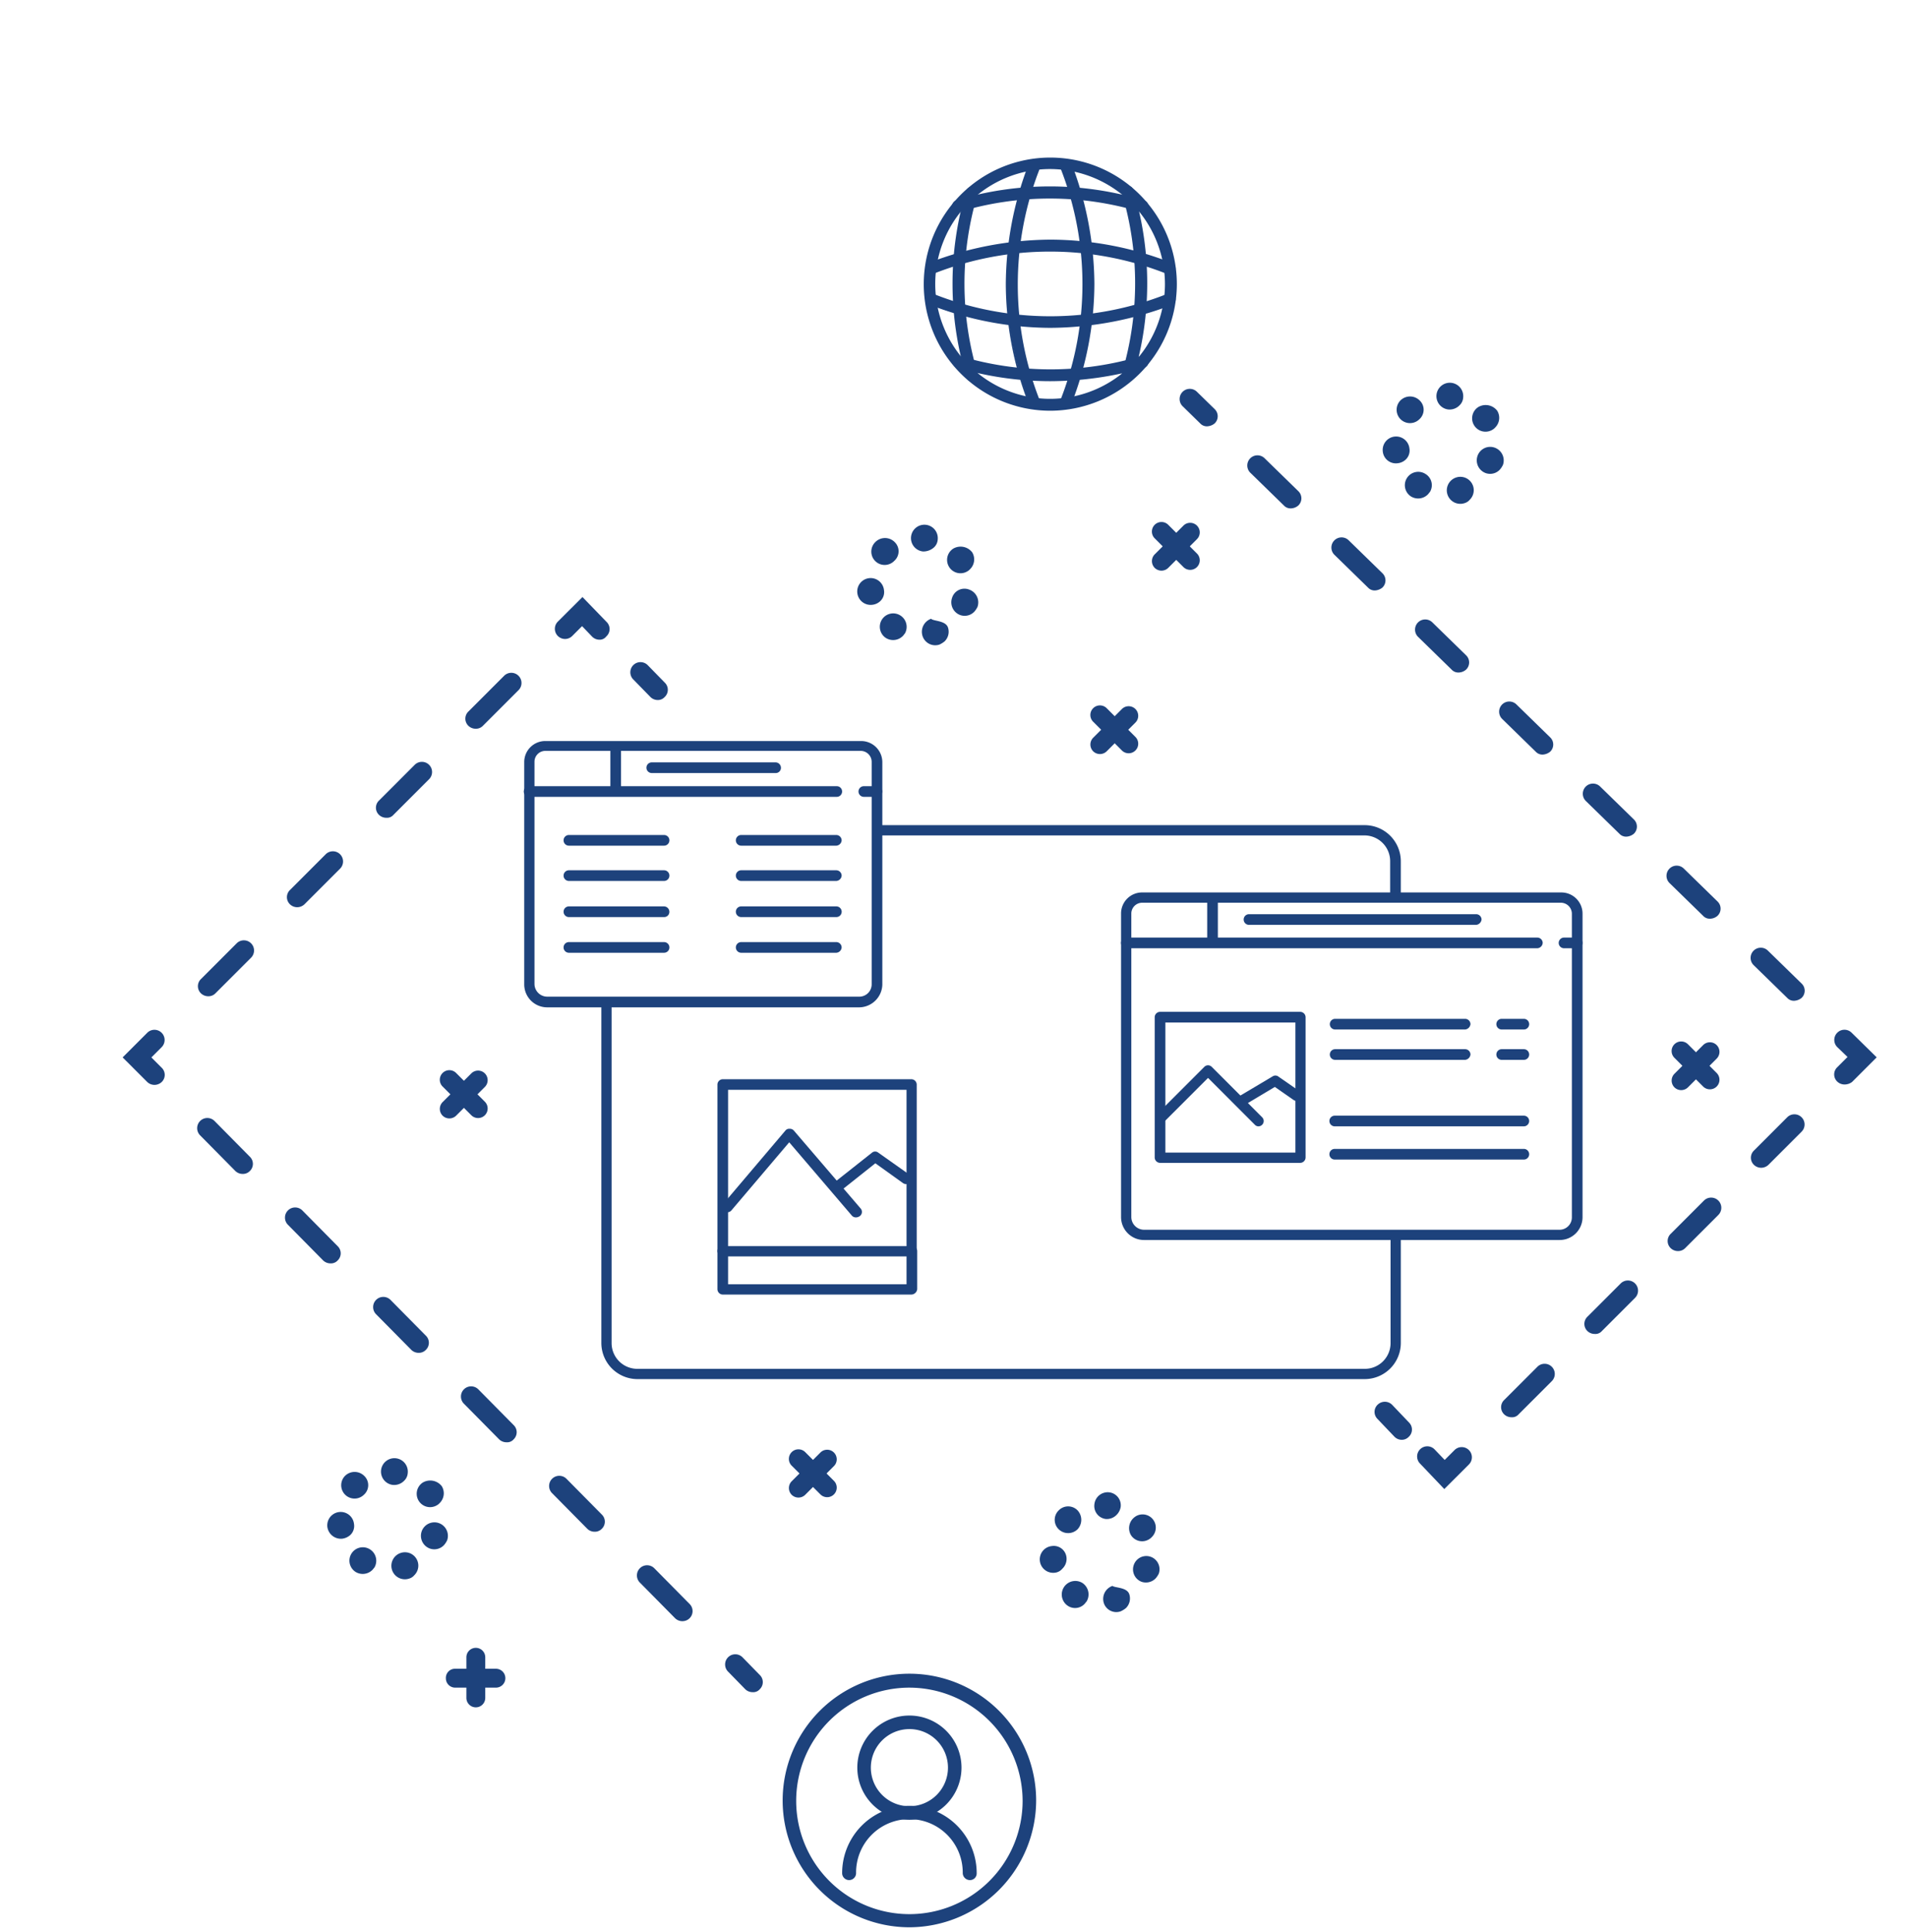 <svg xmlns="http://www.w3.org/2000/svg" id="Solutions_Digital_Sign_Icon" width="251.924" height="255.175" viewBox="0 0 251.924 255.175"><rect id="Rectangle_276" data-name="Rectangle 276" width="251.924" height="22.163" transform="translate(0 0)" fill="none"></rect><g id="Group_774" data-name="Group 774" transform="translate(16.202 78.845)"><path id="Path_3046" data-name="Path 3046" d="M180.408,409.662a1.391,1.391,0,0,1-.975-.379l-2.276-2.33a1.341,1.341,0,0,1,1.9-1.9l2.276,2.33a1.309,1.309,0,0,1,0,1.9A1.116,1.116,0,0,1,180.408,409.662Z" transform="translate(-97.174 -265.032)" fill="#1d427c"></path><path id="Path_3047" data-name="Path 3047" d="M112.182,340.413a1.391,1.391,0,0,1-.975-.379l-4.66-4.714a1.341,1.341,0,0,1,1.9-1.9l4.66,4.714a1.328,1.328,0,0,1-.921,2.276Zm-11.6-11.813a1.391,1.391,0,0,1-.975-.379l-4.66-4.714a1.341,1.341,0,0,1,1.9-1.9l4.66,4.714a1.309,1.309,0,0,1,0,1.9A1.269,1.269,0,0,1,100.586,328.6ZM88.935,316.786a1.391,1.391,0,0,1-.975-.379l-4.66-4.714a1.341,1.341,0,0,1,1.9-1.9l4.66,4.714a1.309,1.309,0,0,1,0,1.9A1.116,1.116,0,0,1,88.935,316.786Zm-11.6-11.813a1.391,1.391,0,0,1-.975-.379l-4.66-4.714a1.341,1.341,0,0,1,1.9-1.9l4.66,4.714a1.309,1.309,0,0,1,0,1.9A1.269,1.269,0,0,1,77.339,304.973ZM65.688,293.16a1.391,1.391,0,0,1-.975-.379l-4.66-4.714a1.341,1.341,0,0,1,1.9-1.9l4.66,4.714a1.309,1.309,0,0,1,0,1.9A1.188,1.188,0,0,1,65.688,293.16Zm-11.6-11.813a1.391,1.391,0,0,1-.975-.379l-4.66-4.714a1.341,1.341,0,0,1,1.9-1.9l4.66,4.714a1.309,1.309,0,0,1,0,1.9A1.269,1.269,0,0,1,54.092,281.347Z" transform="translate(-38.215 -205.157)" fill="#1d427c"></path><path id="Path_3048" data-name="Path 3048" d="M34.127,259.738a1.391,1.391,0,0,1-.975-.379L29.9,256.108l3.251-3.251a1.341,1.341,0,0,1,1.9,1.9l-1.355,1.355,1.355,1.355a1.309,1.309,0,0,1,0,1.9A1.414,1.414,0,0,1,34.127,259.738Z" transform="translate(-29.9 -195.308)" fill="#1d427c"></path><path id="Path_3049" data-name="Path 3049" d="M49.632,208.178a1.391,1.391,0,0,1-.975-.379,1.309,1.309,0,0,1,0-1.9l4.714-4.714a1.341,1.341,0,0,1,1.9,1.9L50.553,207.8A1.269,1.269,0,0,1,49.632,208.178Zm11.759-11.759a1.391,1.391,0,0,1-.975-.379,1.309,1.309,0,0,1,0-1.9l4.714-4.714a1.341,1.341,0,0,1,1.9,1.9l-4.714,4.714A1.414,1.414,0,0,1,61.391,196.419ZM73.15,184.606a1.391,1.391,0,0,1-.975-.379,1.309,1.309,0,0,1,0-1.9l4.714-4.714a1.341,1.341,0,0,1,1.9,1.9l-4.714,4.714A1.116,1.116,0,0,1,73.15,184.606Zm11.813-11.759a1.391,1.391,0,0,1-.975-.379,1.309,1.309,0,0,1,0-1.9l4.714-4.714a1.341,1.341,0,0,1,1.9,1.9l-4.714,4.714A1.269,1.269,0,0,1,84.963,172.847Z" transform="translate(-38.306 -155.452)" fill="#1d427c"></path><path id="Path_3050" data-name="Path 3050" d="M141.129,152.636a1.357,1.357,0,0,1-.975-.434l-1.3-1.355-1.3,1.3a1.341,1.341,0,0,1-1.9-1.9L138.908,147l3.2,3.306a1.309,1.309,0,0,1-.054,1.9A1.078,1.078,0,0,1,141.129,152.636Z" transform="translate(-78.162 -147)" fill="#1d427c"></path><path id="Path_3051" data-name="Path 3051" d="M157.23,167.839a1.357,1.357,0,0,1-.975-.434l-2.276-2.33a1.342,1.342,0,0,1,1.951-1.842l2.276,2.33a1.309,1.309,0,0,1-.054,1.9A1.189,1.189,0,0,1,157.23,167.839Z" transform="translate(-86.568 -154.237)" fill="#1d427c"></path></g><g id="Group_775" data-name="Group 775" transform="translate(133.25 255.175)"><path id="Path_3052" data-name="Path 3052" d="M245.9,472.4" transform="translate(-245.9 -472.4)" fill="none"></path></g><g id="Group_776" data-name="Group 776" transform="translate(155.82 51.344)"><path id="Path_3053" data-name="Path 3053" d="M291.208,101.208a1.189,1.189,0,0,1-.921-.379l-2.33-2.276a1.341,1.341,0,0,1,1.9-1.9l2.33,2.276a1.31,1.31,0,0,1,0,1.9A1.688,1.688,0,0,1,291.208,101.208Z" transform="translate(-287.55 -96.25)" fill="#1d427c"></path><path id="Path_3054" data-name="Path 3054" d="M376.311,184.494a1.188,1.188,0,0,1-.921-.379l-4.444-4.335a1.341,1.341,0,0,1,1.9-1.9l4.443,4.335a1.31,1.31,0,0,1,0,1.9A1.688,1.688,0,0,1,376.311,184.494ZM365.2,173.656a1.189,1.189,0,0,1-.921-.379l-4.443-4.335a1.341,1.341,0,0,1,1.9-1.9l4.443,4.335a1.31,1.31,0,0,1,0,1.9A1.558,1.558,0,0,1,365.2,173.656Zm-11.055-10.838a1.189,1.189,0,0,1-.921-.379l-4.444-4.335a1.341,1.341,0,0,1,1.9-1.9l4.444,4.335a1.31,1.31,0,0,1,0,1.9A1.688,1.688,0,0,1,354.148,162.819Zm-11.055-10.838a1.189,1.189,0,0,1-.921-.379l-4.443-4.335a1.341,1.341,0,0,1,1.9-1.9l4.443,4.335a1.31,1.31,0,0,1,0,1.9A1.688,1.688,0,0,1,343.093,151.981Zm-11.109-10.838a1.188,1.188,0,0,1-.921-.379l-4.443-4.335a1.341,1.341,0,0,1,1.9-1.9l4.444,4.335a1.31,1.31,0,0,1,0,1.9A1.558,1.558,0,0,1,331.984,141.143ZM320.93,130.305a1.189,1.189,0,0,1-.921-.379l-4.443-4.335a1.341,1.341,0,0,1,1.9-1.9l4.443,4.335a1.31,1.31,0,0,1,0,1.9A1.688,1.688,0,0,1,320.93,130.305Zm-11.109-10.838a1.189,1.189,0,0,1-.921-.379l-4.444-4.335a1.341,1.341,0,0,1,1.9-1.9l4.444,4.335a1.31,1.31,0,0,1,0,1.9A1.558,1.558,0,0,1,309.821,119.467Z" transform="translate(-295.109 -103.671)" fill="#1d427c"></path><path id="Path_3055" data-name="Path 3055" d="M448.532,259.684a1.391,1.391,0,0,1-.975-.379,1.309,1.309,0,0,1,0-1.9l1.355-1.355-1.355-1.3a1.341,1.341,0,0,1,1.9-1.9l3.306,3.251-3.251,3.251A1.623,1.623,0,0,1,448.532,259.684Z" transform="translate(-360.665 -167.807)" fill="#1d427c"></path><path id="Path_3056" data-name="Path 3056" d="M367.332,313.068a1.391,1.391,0,0,1-.975-.379,1.309,1.309,0,0,1,0-1.9l4.389-4.389a1.341,1.341,0,0,1,1.9,1.9l-4.389,4.389A1.116,1.116,0,0,1,367.332,313.068Zm11-11a1.391,1.391,0,0,1-.975-.379,1.309,1.309,0,0,1,0-1.9l4.389-4.389a1.341,1.341,0,0,1,1.9,1.9l-4.389,4.389A1.116,1.116,0,0,1,378.332,302.068Zm11-10.946a1.391,1.391,0,0,1-.975-.379,1.309,1.309,0,0,1,0-1.9l4.389-4.389a1.341,1.341,0,1,1,1.9,1.9l-4.389,4.389A1.307,1.307,0,0,1,389.332,291.122Zm11-11a1.391,1.391,0,0,1-.975-.379,1.309,1.309,0,0,1,0-1.9l4.389-4.389a1.341,1.341,0,0,1,1.9,1.9l-4.389,4.389A1.414,1.414,0,0,1,400.333,280.122Z" transform="translate(-323.466 -177.244)" fill="#1d427c"></path><path id="Path_3057" data-name="Path 3057" d="M349.076,359.635l-3.2-3.36a1.342,1.342,0,1,1,1.951-1.842l1.3,1.355,1.3-1.3a1.341,1.341,0,0,1,1.9,1.9Z" transform="translate(-314.097 -214.327)" fill="#1d427c"></path><path id="Path_3058" data-name="Path 3058" d="M338.676,348.156a1.357,1.357,0,0,1-.975-.434l-2.222-2.33a1.309,1.309,0,0,1,.054-1.9,1.357,1.357,0,0,1,1.9.054l2.222,2.33a1.309,1.309,0,0,1-.054,1.9A1.269,1.269,0,0,1,338.676,348.156Z" transform="translate(-309.332 -209.352)" fill="#1d427c"></path></g><g id="Group_777" data-name="Group 777" transform="translate(113.244 69.297)"><path id="Path_3059" data-name="Path 3059" d="M210.941,145.913a1.828,1.828,0,0,0,1.084-.488,1.639,1.639,0,0,0,.488-1.463,1.771,1.771,0,1,0-1.571,1.951Z" transform="translate(-208.98 -135.335)" fill="#1d427c"></path><path id="Path_3060" data-name="Path 3060" d="M217.2,151.262a1.766,1.766,0,1,0-1.9,2.98,1.807,1.807,0,0,0,2.222-.271c.108-.108.163-.217.271-.325A1.777,1.777,0,0,0,217.2,151.262Z" transform="translate(-211.499 -139.275)" fill="#1d427c"></path><path id="Path_3061" data-name="Path 3061" d="M225.125,132.371a1.54,1.54,0,0,0,.488-1.03,1.771,1.771,0,1,0-1.951,1.571A2.1,2.1,0,0,0,225.125,132.371Z" transform="translate(-214.981 -129.38)" fill="#1d427c"></path><path id="Path_3062" data-name="Path 3062" d="M225.958,152.3a1.821,1.821,0,0,0-1.138,2.276,1.763,1.763,0,0,0,2.222,1.138,3.072,3.072,0,0,0,.7-.434,1.787,1.787,0,0,0,.434-1.842c-.325-.921-1.951-.813-2.222-1.138Z" transform="translate(-216.193 -139.88)" fill="#1d427c"></path><path id="Path_3063" data-name="Path 3063" d="M231.7,134.98a1.766,1.766,0,0,0,1.9,2.98,1.438,1.438,0,0,0,.325-.271,1.8,1.8,0,0,0,.271-2.222A1.937,1.937,0,0,0,231.7,134.98Z" transform="translate(-219.012 -131.826)" fill="#1d427c"></path><path id="Path_3064" data-name="Path 3064" d="M215.5,133.153a1.8,1.8,0,0,0-2.547,0h0a1.763,1.763,0,1,0,2.493,2.493h0A1.69,1.69,0,0,0,215.5,133.153Z" transform="translate(-210.558 -130.866)" fill="#1d427c"></path><path id="Path_3065" data-name="Path 3065" d="M232.015,146.175a1.792,1.792,0,0,0,1.084,2.276,1.761,1.761,0,0,0,1.842-.434,2.723,2.723,0,0,0,.434-.65,1.792,1.792,0,0,0-1.084-2.276A1.709,1.709,0,0,0,232.015,146.175Z" transform="translate(-219.486 -136.518)" fill="#1d427c"></path></g><g id="Group_778" data-name="Group 778" transform="translate(182.659 50.547)"><path id="Path_3066" data-name="Path 3066" d="M345.2,116.762a1.766,1.766,0,1,0-1.9,2.98,1.807,1.807,0,0,0,2.222-.271c.108-.108.163-.217.271-.325A1.728,1.728,0,0,0,345.2,116.762Z" transform="translate(-339.554 -104.721)" fill="#1d427c"></path><path id="Path_3067" data-name="Path 3067" d="M339.042,111.413a1.828,1.828,0,0,0,1.084-.488,1.639,1.639,0,0,0,.488-1.463,1.771,1.771,0,1,0-3.522.379A1.738,1.738,0,0,0,339.042,111.413Z" transform="translate(-337.08 -100.781)" fill="#1d427c"></path><path id="Path_3068" data-name="Path 3068" d="M353.225,97.771a1.54,1.54,0,0,0,.488-1.03,1.771,1.771,0,1,0-1.951,1.571A1.84,1.84,0,0,0,353.225,97.771Z" transform="translate(-343.081 -94.78)" fill="#1d427c"></path><path id="Path_3069" data-name="Path 3069" d="M353.9,117.815a1.782,1.782,0,0,0,1.192,3.36,1.382,1.382,0,0,0,.65-.434,1.769,1.769,0,0,0-1.842-2.926Z" transform="translate(-344.242 -105.286)" fill="#1d427c"></path><path id="Path_3070" data-name="Path 3070" d="M359.7,100.48a1.766,1.766,0,0,0,1.9,2.98,1.437,1.437,0,0,0,.325-.271,1.8,1.8,0,0,0,.271-2.222A1.925,1.925,0,0,0,359.7,100.48Z" transform="translate(-347.067 -97.272)" fill="#1d427c"></path><path id="Path_3071" data-name="Path 3071" d="M360.115,111.6a1.792,1.792,0,0,0,1.084,2.276,1.761,1.761,0,0,0,1.842-.434,2.723,2.723,0,0,0,.434-.65,1.792,1.792,0,0,0-1.084-2.276A1.771,1.771,0,0,0,360.115,111.6Z" transform="translate(-347.586 -101.942)" fill="#1d427c"></path><path id="Path_3072" data-name="Path 3072" d="M343.5,98.653a1.8,1.8,0,0,0-2.547,0h0a1.763,1.763,0,0,0,2.493,2.493h0A1.69,1.69,0,0,0,343.5,98.653Z" transform="translate(-338.612 -96.312)" fill="#1d427c"></path></g><g id="Group_779" data-name="Group 779" transform="translate(43.232 192.576)"><path id="Path_3073" data-name="Path 3073" d="M81.741,373.513a1.99,1.99,0,0,0,1.084-.488,1.639,1.639,0,0,0,.488-1.463,1.771,1.771,0,1,0-3.522.379h0A1.807,1.807,0,0,0,81.741,373.513Z" transform="translate(-79.78 -362.881)" fill="#1d427c"></path><path id="Path_3074" data-name="Path 3074" d="M87.9,378.862a1.766,1.766,0,1,0-1.9,2.98,1.807,1.807,0,0,0,2.222-.271c.108-.108.163-.217.271-.325A1.777,1.777,0,0,0,87.9,378.862Z" transform="translate(-82.254 -366.821)" fill="#1d427c"></path><path id="Path_3075" data-name="Path 3075" d="M95.925,359.871a1.54,1.54,0,0,0,.488-1.03,1.771,1.771,0,1,0-1.951,1.571A1.839,1.839,0,0,0,95.925,359.871Z" transform="translate(-85.781 -356.88)" fill="#1d427c"></path><path id="Path_3076" data-name="Path 3076" d="M102.715,373.7a1.792,1.792,0,0,0,1.084,2.276,1.761,1.761,0,0,0,1.842-.434,2.722,2.722,0,0,0,.434-.65,1.782,1.782,0,0,0-3.36-1.192Z" transform="translate(-90.24 -364.042)" fill="#1d427c"></path><path id="Path_3077" data-name="Path 3077" d="M102.4,362.58a1.766,1.766,0,1,0,1.9,2.98,1.436,1.436,0,0,0,.325-.271,1.8,1.8,0,0,0,.271-2.222A1.937,1.937,0,0,0,102.4,362.58Z" transform="translate(-89.767 -359.372)" fill="#1d427c"></path><path id="Path_3078" data-name="Path 3078" d="M86.2,360.753a1.8,1.8,0,0,0-2.547,0h0a1.763,1.763,0,0,0,2.493,2.493h0A1.69,1.69,0,0,0,86.2,360.753Z" transform="translate(-81.312 -358.412)" fill="#1d427c"></path><path id="Path_3079" data-name="Path 3079" d="M96.6,379.915a1.782,1.782,0,0,0,1.192,3.36,1.382,1.382,0,0,0,.65-.434,1.769,1.769,0,0,0-1.842-2.926Z" transform="translate(-86.942 -367.386)" fill="#1d427c"></path></g><g id="Group_782" data-name="Group 782" transform="translate(144.047 93.164)"><g id="Group_780" data-name="Group 780" transform="translate(0 0.108)"><path id="Path_3080" data-name="Path 3080" d="M266.191,179.572a1.276,1.276,0,0,0,1.788,0l3.793-3.793a1.264,1.264,0,0,0-1.788-1.788l-3.793,3.793A1.276,1.276,0,0,0,266.191,179.572Z" transform="translate(-265.825 -173.625)" fill="#1d427c"></path></g><g id="Group_781" data-name="Group 781"><path id="Path_3081" data-name="Path 3081" d="M266.191,175.579l3.793,3.793a1.264,1.264,0,1,0,1.788-1.788l-3.793-3.793a1.264,1.264,0,1,0-1.788,1.788Z" transform="translate(-265.825 -173.425)" fill="#1d427c"></path></g></g><g id="Group_785" data-name="Group 785" transform="translate(58.104 141.338)"><g id="Group_783" data-name="Group 783" transform="translate(0 0.054)"><path id="Path_3082" data-name="Path 3082" d="M107.591,268.372a1.276,1.276,0,0,0,1.788,0l3.793-3.793a1.264,1.264,0,1,0-1.788-1.788l-3.793,3.793A1.275,1.275,0,0,0,107.591,268.372Z" transform="translate(-107.225 -262.425)" fill="#1d427c"></path></g><g id="Group_784" data-name="Group 784"><path id="Path_3083" data-name="Path 3083" d="M107.591,264.479l3.793,3.793a1.264,1.264,0,1,0,1.788-1.788l-3.793-3.793a1.264,1.264,0,1,0-1.788,1.788Z" transform="translate(-107.225 -262.325)" fill="#1d427c"></path></g></g><g id="Group_788" data-name="Group 788" transform="translate(58.903 217.622)"><g id="Group_786" data-name="Group 786" transform="translate(0 2.76)"><path id="Path_3084" data-name="Path 3084" d="M108.7,409.443a1.226,1.226,0,0,0,1.246,1.246h5.365a1.246,1.246,0,0,0,0-2.493h-5.365A1.2,1.2,0,0,0,108.7,409.443Z" transform="translate(-108.7 -408.194)" fill="#1d427c"></path></g><g id="Group_787" data-name="Group 787" transform="translate(2.709)"><path id="Path_3085" data-name="Path 3085" d="M113.7,404.346v5.365a1.246,1.246,0,0,0,2.493,0v-5.365a1.246,1.246,0,0,0-2.493,0Z" transform="translate(-113.7 -403.1)" fill="#1d427c"></path></g></g><g id="Group_791" data-name="Group 791" transform="translate(152.176 68.942)"><g id="Group_789" data-name="Group 789" transform="translate(0 0.108)"><path id="Path_3086" data-name="Path 3086" d="M281.191,134.872a1.276,1.276,0,0,0,1.788,0l3.793-3.793a1.264,1.264,0,0,0-1.788-1.788l-3.793,3.793A1.276,1.276,0,0,0,281.191,134.872Z" transform="translate(-280.825 -128.925)" fill="#1d427c"></path></g><g id="Group_790" data-name="Group 790"><path id="Path_3087" data-name="Path 3087" d="M281.191,130.879l3.793,3.793a1.264,1.264,0,1,0,1.788-1.788l-3.793-3.793a1.264,1.264,0,1,0-1.788,1.788Z" transform="translate(-280.825 -128.725)" fill="#1d427c"></path></g></g><g id="Group_794" data-name="Group 794" transform="translate(220.833 137.545)"><g id="Group_792" data-name="Group 792" transform="translate(0 0.108)"><path id="Path_3088" data-name="Path 3088" d="M407.891,261.472a1.276,1.276,0,0,0,1.788,0l3.793-3.793a1.264,1.264,0,1,0-1.788-1.788l-3.793,3.793A1.276,1.276,0,0,0,407.891,261.472Z" transform="translate(-407.525 -255.525)" fill="#1d427c"></path></g><g id="Group_793" data-name="Group 793"><path id="Path_3089" data-name="Path 3089" d="M407.891,257.479l3.793,3.793a1.264,1.264,0,0,0,1.788-1.788l-3.793-3.793a1.264,1.264,0,0,0-1.788,1.788Z" transform="translate(-407.525 -255.325)" fill="#1d427c"></path></g></g><g id="Group_795" data-name="Group 795" transform="translate(137.358 197.074)"><path id="Path_3090" data-name="Path 3090" d="M255.441,381.8a1.489,1.489,0,0,0,1.03-.542,1.773,1.773,0,0,0,.542-1.463,1.691,1.691,0,0,0-1.951-1.517,1.771,1.771,0,1,0,.379,3.522Z" transform="translate(-253.48 -371.171)" fill="#1d427c"></path><path id="Path_3091" data-name="Path 3091" d="M261.6,387.084a1.79,1.79,0,0,0-1.9,3.035,1.722,1.722,0,0,0,2.168-.271c.108-.108.163-.217.271-.325A1.815,1.815,0,0,0,261.6,387.084Z" transform="translate(-255.954 -375.097)" fill="#1d427c"></path><path id="Path_3092" data-name="Path 3092" d="M269.716,368.171a1.908,1.908,0,0,0,.542-1.03,1.727,1.727,0,0,0-1.517-1.951,1.767,1.767,0,0,0-1.951,1.571,1.727,1.727,0,0,0,1.517,1.951A1.8,1.8,0,0,0,269.716,368.171Z" transform="translate(-259.572 -365.18)" fill="#1d427c"></path><path id="Path_3093" data-name="Path 3093" d="M270.158,388a1.821,1.821,0,0,0-1.138,2.276,1.733,1.733,0,0,0,2.222,1.084,3.073,3.073,0,0,0,.7-.434,1.787,1.787,0,0,0,.434-1.842c-.325-.921-1.9-.813-2.222-1.084Z" transform="translate(-260.555 -375.634)" fill="#1d427c"></path><path id="Path_3094" data-name="Path 3094" d="M276.091,370.85a1.831,1.831,0,0,0-.6,2.438,1.743,1.743,0,0,0,2.438.542,1.438,1.438,0,0,0,.325-.271,1.743,1.743,0,0,0-2.168-2.709Z" transform="translate(-263.454 -367.642)" fill="#1d427c"></path><path id="Path_3095" data-name="Path 3095" d="M260.146,369.153a1.734,1.734,0,0,0-2.493,0h0a1.734,1.734,0,0,0,0,2.493,1.783,1.783,0,0,0,2.493,0h0A1.836,1.836,0,0,0,260.146,369.153Z" transform="translate(-255.15 -366.758)" fill="#1d427c"></path><path id="Path_3096" data-name="Path 3096" d="M276.314,381.88a1.75,1.75,0,0,0,1.03,2.222,1.787,1.787,0,0,0,1.842-.434,2.723,2.723,0,0,0,.434-.65,1.748,1.748,0,1,0-3.306-1.138Z" transform="translate(-263.894 -372.278)" fill="#1d427c"></path></g><g id="Group_798" data-name="Group 798" transform="translate(104.219 191.409)"><g id="Group_796" data-name="Group 796" transform="translate(0 0.054)"><path id="Path_3097" data-name="Path 3097" d="M192.691,360.772a1.276,1.276,0,0,0,1.788,0l3.793-3.793a1.264,1.264,0,0,0-1.788-1.788l-3.793,3.793A1.275,1.275,0,0,0,192.691,360.772Z" transform="translate(-192.325 -354.825)" fill="#1d427c"></path></g><g id="Group_797" data-name="Group 797"><path id="Path_3098" data-name="Path 3098" d="M192.691,356.879l3.793,3.793a1.264,1.264,0,1,0,1.788-1.788l-3.793-3.793a1.264,1.264,0,0,0-1.788,1.788Z" transform="translate(-192.325 -354.725)" fill="#1d427c"></path></g></g><g id="Group_800" data-name="Group 800" transform="translate(103.392 221.036)"><g id="Group_799" data-name="Group 799"><path id="Path_3099" data-name="Path 3099" d="M207.773,442.847a16.473,16.473,0,1,1,16.473-16.473A16.466,16.466,0,0,1,207.773,442.847Zm0-31.646A15.227,15.227,0,1,0,223,426.428,15.24,15.24,0,0,0,207.773,411.2Z" transform="translate(-191.029 -409.629)" fill="#1d427c"></path><path id="Path_3100" data-name="Path 3100" d="M207.544,442.889a16.744,16.744,0,1,1,16.744-16.744A16.79,16.79,0,0,1,207.544,442.889Zm0-32.947a16.2,16.2,0,1,0,16.2,16.2A16.212,16.212,0,0,0,207.544,409.942Zm0,31.7a15.5,15.5,0,1,1,15.5-15.5A15.53,15.53,0,0,1,207.544,441.642Zm0-30.4A14.956,14.956,0,1,0,222.5,426.2,14.986,14.986,0,0,0,207.544,411.242Z" transform="translate(-190.8 -409.4)" fill="#1d427c"></path></g></g><g id="Group_805" data-name="Group 805" transform="translate(111.25 226.563)"><g id="Group_802" data-name="Group 802" transform="translate(2.005)"><g id="Group_801" data-name="Group 801"><path id="Path_3101" data-name="Path 3101" d="M216.111,433.322a6.611,6.611,0,1,1,6.611-6.611A6.637,6.637,0,0,1,216.111,433.322Zm0-11.976a5.365,5.365,0,1,0,5.365,5.365A5.377,5.377,0,0,0,216.111,421.346Z" transform="translate(-209.229 -419.829)" fill="#1d427c"></path><path id="Path_3102" data-name="Path 3102" d="M215.882,433.364a6.882,6.882,0,1,1,6.882-6.882A6.892,6.892,0,0,1,215.882,433.364Zm0-13.276a6.34,6.34,0,1,0,6.34,6.34A6.348,6.348,0,0,0,215.882,420.088Zm0,11.976a5.636,5.636,0,1,1,5.636-5.636A5.666,5.666,0,0,1,215.882,432.063Zm0-10.675a5.094,5.094,0,1,0,5.094,5.094A5.088,5.088,0,0,0,215.882,421.388Z" transform="translate(-209 -419.6)" fill="#1d427c"></path></g></g><g id="Group_804" data-name="Group 804" transform="translate(0 11.922)"><g id="Group_803" data-name="Group 803"><path id="Path_3103" data-name="Path 3103" d="M222.382,451.366a.626.626,0,0,1-.65-.65,7.315,7.315,0,0,0-14.631,0,.65.65,0,1,1-1.3,0,8.616,8.616,0,0,1,17.232,0A.626.626,0,0,1,222.382,451.366Z" transform="translate(-205.529 -441.829)" fill="#1d427c"></path><path id="Path_3104" data-name="Path 3104" d="M222.153,451.408a.95.95,0,0,1-.921-.921,7.045,7.045,0,1,0-14.089,0,.921.921,0,0,1-1.842,0,8.887,8.887,0,0,1,17.774,0A.882.882,0,0,1,222.153,451.408Zm-7.966-8.508a7.609,7.609,0,0,1,7.586,7.586.379.379,0,0,0,.759,0,8.345,8.345,0,0,0-16.69,0,.379.379,0,0,0,.759,0A7.609,7.609,0,0,1,214.187,442.9Z" transform="translate(-205.3 -441.6)" fill="#1d427c"></path></g></g></g><g id="Group_824" data-name="Group 824" transform="translate(121.979 20.809)"><g id="Group_807" data-name="Group 807"><g id="Group_806" data-name="Group 806"><path id="Path_3105" data-name="Path 3105" d="M241.982,73.364a16.582,16.582,0,1,1,16.582-16.582A16.582,16.582,0,0,1,241.982,73.364Zm0-31.917a15.308,15.308,0,1,0,15.335,15.281A15.356,15.356,0,0,0,241.982,41.446Z" transform="translate(-225.237 -40.037)" fill="#1d427c"></path><path id="Path_3106" data-name="Path 3106" d="M241.844,73.335a16.717,16.717,0,1,1,16.744-16.69A16.755,16.755,0,0,1,241.844,73.335Zm0-33.164a16.473,16.473,0,1,0,16.473,16.473A16.5,16.5,0,0,0,241.844,40.171Zm0,31.917a15.444,15.444,0,1,1,15.444-15.444A15.472,15.472,0,0,1,241.844,72.088Zm0-30.671A15.173,15.173,0,1,0,257.017,56.59,15.217,15.217,0,0,0,241.844,41.417Z" transform="translate(-225.1 -39.9)" fill="#1d427c"></path></g></g><g id="Group_809" data-name="Group 809" transform="translate(0.339 10.838)"><g id="Group_808" data-name="Group 808"><path id="Path_3107" data-name="Path 3107" d="M258,64.535a.326.326,0,0,1-.217-.054,42.231,42.231,0,0,0-31-.054.634.634,0,0,1-.434-1.192A45.158,45.158,0,0,1,242.337,60.2a43.575,43.575,0,0,1,15.931,3.089.644.644,0,0,1,.379.813A.764.764,0,0,1,258,64.535Z" transform="translate(-225.823 -60.037)" fill="#1d427c"></path><path id="Path_3108" data-name="Path 3108" d="M257.9,64.506a.489.489,0,0,1-.271-.054,41.946,41.946,0,0,0-30.888-.054.741.741,0,0,1-.975-.434.79.79,0,0,1,.434-1.03A45.158,45.158,0,0,1,242.185,59.9h.054a44.07,44.07,0,0,1,15.986,3.089.76.76,0,0,1,.433.975A.791.791,0,0,1,257.9,64.506Zm-15.769-3.251a42.59,42.59,0,0,1,15.552,2.98.5.5,0,0,0,.379-.921,44.668,44.668,0,0,0-15.877-3.089h-.054a44.584,44.584,0,0,0-15.877,3.035.653.653,0,0,0-.271.271.463.463,0,0,0,0,.379.478.478,0,0,0,.65.271A43.6,43.6,0,0,1,242.131,61.255Z" transform="translate(-225.725 -59.9)" fill="#1d427c"></path></g></g><g id="Group_811" data-name="Group 811" transform="translate(3.812 3.813)"><g id="Group_810" data-name="Group 810"><path id="Path_3109" data-name="Path 3109" d="M257.411,50.36h-.163a41.812,41.812,0,0,0-24.06-.054.651.651,0,1,1-.379-1.246,42.379,42.379,0,0,1,24.764.054.65.65,0,0,1,.434.813A.587.587,0,0,1,257.411,50.36Z" transform="translate(-232.232 -47.075)" fill="#1d427c"></path><path id="Path_3110" data-name="Path 3110" d="M257.314,50.385a.326.326,0,0,1-.217-.054,41.444,41.444,0,0,0-23.951-.054.746.746,0,0,1-.6-.054.865.865,0,0,1-.379-.488.746.746,0,0,1,.054-.6.865.865,0,0,1,.488-.379,42.561,42.561,0,0,1,24.818.054.619.619,0,0,1,.434.379.746.746,0,0,1,.054.6A.7.7,0,0,1,257.314,50.385Zm-12.247-2.113a42.116,42.116,0,0,1,12.084,1.788.553.553,0,0,0,.65-.325.476.476,0,0,0-.054-.379.366.366,0,0,0-.325-.217,43.1,43.1,0,0,0-24.71-.054,1.134,1.134,0,0,0-.325.217.922.922,0,0,0-.054.379,1.134,1.134,0,0,0,.217.325.922.922,0,0,0,.379.054A43.328,43.328,0,0,1,245.067,48.272Z" transform="translate(-232.134 -46.937)" fill="#1d427c"></path></g></g><g id="Group_813" data-name="Group 813" transform="translate(3.866 26.192)"><g id="Group_812" data-name="Group 812"><path id="Path_3111" data-name="Path 3111" d="M245.211,91.511a43.872,43.872,0,0,1-12.3-1.788.651.651,0,0,1,.379-1.246,41.722,41.722,0,0,0,23.9,0,.651.651,0,0,1,.379,1.246A44.246,44.246,0,0,1,245.211,91.511Z" transform="translate(-232.332 -88.332)" fill="#1d427c"></path><path id="Path_3112" data-name="Path 3112" d="M245.113,91.575a43.589,43.589,0,0,1-12.3-1.788.865.865,0,0,1-.488-.379.746.746,0,0,1-.054-.6.865.865,0,0,1,.379-.488.746.746,0,0,1,.6-.054,41.536,41.536,0,0,0,23.843,0,.746.746,0,0,1,.6.054.865.865,0,0,1,.379.488.746.746,0,0,1-.054.6.964.964,0,0,1-.434.379A45.287,45.287,0,0,1,245.113,91.575Zm-12.084-3.035c-.108,0-.163,0-.217.054a.366.366,0,0,0-.217.325.476.476,0,0,0,.054.379.366.366,0,0,0,.325.217A43.5,43.5,0,0,0,245.221,91.3a41.8,41.8,0,0,0,12.3-1.842,1.134,1.134,0,0,0,.325-.217c.108-.108.054-.271.054-.379a1.133,1.133,0,0,0-.217-.325.922.922,0,0,0-.379-.054,41,41,0,0,1-23.951,0A1.161,1.161,0,0,1,233.029,88.541Z" transform="translate(-232.234 -88.234)" fill="#1d427c"></path></g></g><g id="Group_815" data-name="Group 815" transform="translate(0.271 17.936)"><g id="Group_814" data-name="Group 814"><path id="Path_3113" data-name="Path 3113" d="M242.137,77.6a45.158,45.158,0,0,1-15.986-3.035.634.634,0,0,1,.434-1.192,42.1,42.1,0,0,0,31.05,0,.634.634,0,0,1,.434,1.192A44.427,44.427,0,0,1,242.137,77.6Z" transform="translate(-225.663 -73.155)" fill="#1d427c"></path><path id="Path_3114" data-name="Path 3114" d="M242.127,77.552h0a44.134,44.134,0,0,1-16.04-3.089.755.755,0,0,1,.542-1.409,41.821,41.821,0,0,0,30.942,0,.79.79,0,1,1,.6,1.463A45.672,45.672,0,0,1,242.127,77.552ZM226.3,73.271a.509.509,0,0,0-.217.975,44.648,44.648,0,0,0,15.932,3.035h0a44.648,44.648,0,0,0,15.932-3.035.653.653,0,0,0,.271-.271.463.463,0,0,0,0-.379.653.653,0,0,0-.271-.271.463.463,0,0,0-.379,0,42.12,42.12,0,0,1-31.159,0C226.467,73.325,226.412,73.271,226.3,73.271Z" transform="translate(-225.599 -72.999)" fill="#1d427c"></path></g></g><g id="Group_817" data-name="Group 817" transform="translate(10.892 0.298)"><g id="Group_816" data-name="Group 816"><path id="Path_3115" data-name="Path 3115" d="M249.085,73.248a.634.634,0,0,1-.6-.434A45.183,45.183,0,0,1,245.4,56.883a44.87,44.87,0,0,1,3.035-15.932.634.634,0,1,1,1.192.434,42.089,42.089,0,0,0,.054,30.942.644.644,0,0,1-.379.813A.216.216,0,0,1,249.085,73.248Z" transform="translate(-245.292 -40.49)" fill="#1d427c"></path><path id="Path_3116" data-name="Path 3116" d="M248.993,73.37a.772.772,0,0,1-.7-.488A44.07,44.07,0,0,1,245.2,56.9a44.648,44.648,0,0,1,3.035-15.932c.054-.217.217-.325.434-.434a.585.585,0,0,1,.6,0c.217.054.325.217.434.434a.585.585,0,0,1,0,.6,41.805,41.805,0,0,0,.054,30.833.741.741,0,0,1-.434.975C249.156,73.316,249.1,73.37,248.993,73.37Zm-.054-32.676a.326.326,0,0,0-.217.054.653.653,0,0,0-.271.271,43.053,43.053,0,0,0,0,31.755.5.5,0,1,0,.921-.379,42.374,42.374,0,0,1-.054-31.05.463.463,0,0,0,0-.379.653.653,0,0,0-.271-.271Z" transform="translate(-245.2 -40.45)" fill="#1d427c"></path></g></g><g id="Group_819" data-name="Group 819" transform="translate(3.854 3.874)"><g id="Group_818" data-name="Group 818"><path id="Path_3117" data-name="Path 3117" d="M234.944,72.791a.587.587,0,0,1-.6-.434,42.554,42.554,0,0,1-.054-24.548.651.651,0,0,1,1.246.379,41.079,41.079,0,0,0,.054,23.843.675.675,0,0,1-.434.813A.409.409,0,0,0,234.944,72.791Z" transform="translate(-232.35 -47.186)" fill="#1d427c"></path><path id="Path_3118" data-name="Path 3118" d="M234.807,72.762a.815.815,0,0,1-.759-.542,42.738,42.738,0,0,1-.054-24.6.775.775,0,0,1,.975-.542.865.865,0,0,1,.488.379.745.745,0,0,1,.054.6,41.168,41.168,0,0,0,.054,23.735.745.745,0,0,1-.054.6.964.964,0,0,1-.434.379Zm-.054-25.469a.52.52,0,0,0-.488.379,42.369,42.369,0,0,0,.054,24.493.486.486,0,0,0,.65.325,1.134,1.134,0,0,0,.325-.217c.108-.108.054-.271.054-.379a41.723,41.723,0,0,1-.054-23.9.476.476,0,0,0-.054-.379.366.366,0,0,0-.325-.217C234.861,47.348,234.807,47.293,234.753,47.293Z" transform="translate(-232.212 -47.049)" fill="#1d427c"></path></g></g><g id="Group_821" data-name="Group 821" transform="translate(26.192 3.711)"><g id="Group_820" data-name="Group 820"><path id="Path_3119" data-name="Path 3119" d="M274.372,72.645h-.163a.65.65,0,0,1-.434-.813,41.536,41.536,0,0,0,0-23.843.651.651,0,1,1,1.246-.379,42.553,42.553,0,0,1,0,24.548A.759.759,0,0,1,274.372,72.645Z" transform="translate(-273.578 -46.932)" fill="#1d427c"></path><path id="Path_3120" data-name="Path 3120" d="M274.229,72.571a.326.326,0,0,1-.217-.054.865.865,0,0,1-.488-.379.746.746,0,0,1-.054-.6,41.352,41.352,0,0,0,0-23.789.789.789,0,0,1,1.517-.434,42.464,42.464,0,0,1,0,24.656A.8.8,0,0,1,274.229,72.571Zm0-25.469h-.163a.486.486,0,0,0-.325.65,41.722,41.722,0,0,1,0,23.9.476.476,0,0,0,.054.379.366.366,0,0,0,.325.217.618.618,0,0,0,.65-.325,42.83,42.83,0,0,0,0-24.493A.6.6,0,0,0,274.229,47.1Z" transform="translate(-273.434 -46.749)" fill="#1d427c"></path></g></g><g id="Group_823" data-name="Group 823" transform="translate(17.99 0.284)"><g id="Group_822" data-name="Group 822"><path id="Path_3121" data-name="Path 3121" d="M259.168,73.293a.326.326,0,0,1-.217-.054.644.644,0,0,1-.379-.813,42.09,42.09,0,0,0,.054-30.942.634.634,0,0,1,1.192-.434,44.648,44.648,0,0,1,3.035,15.932,43.575,43.575,0,0,1-3.089,15.932A.666.666,0,0,1,259.168,73.293Z" transform="translate(-258.409 -40.523)" fill="#1d427c"></path><path id="Path_3122" data-name="Path 3122" d="M259.058,73.358a.488.488,0,0,1-.271-.054.76.76,0,0,1-.434-.975,41.806,41.806,0,0,0,.054-30.833.79.79,0,1,1,1.463-.6,45.1,45.1,0,0,1,3.035,15.932,44.07,44.07,0,0,1-3.089,15.986A.873.873,0,0,1,259.058,73.358Zm.054-32.676a.2.2,0,0,0-.163.054.653.653,0,0,0-.271.271.463.463,0,0,0,0,.379,42.1,42.1,0,0,1-.054,31.05.5.5,0,1,0,.921.379,44.584,44.584,0,0,0,3.035-15.877,44.584,44.584,0,0,0-3.035-15.877.653.653,0,0,0-.271-.271C259.221,40.682,259.167,40.682,259.112,40.682Z" transform="translate(-258.299 -40.425)" fill="#1d427c"></path></g></g></g><g id="Group_827" data-name="Group 827" transform="translate(79.441 108.974)"><g id="Group_825" data-name="Group 825" transform="translate(0 23.464)"><path id="Path_3123" data-name="Path 3123" d="M252.214,277.113v13.71a4.776,4.776,0,0,1-4.769,4.769H151.369a4.776,4.776,0,0,1-4.769-4.769V245.9h1.355v44.923a3.4,3.4,0,0,0,3.414,3.414h96.077a3.4,3.4,0,0,0,3.414-3.414v-13.71a.717.717,0,0,1,.7-.7A.672.672,0,0,1,252.214,277.113Z" transform="translate(-146.6 -245.9)" fill="#1d427c"></path></g><g id="Group_826" data-name="Group 826" transform="translate(36.577)"><path id="Path_3124" data-name="Path 3124" d="M283.137,207.369v4.173a.7.7,0,1,1-1.409,0v-4.173a3.4,3.4,0,0,0-3.414-3.414H214.1V202.6h64.268A4.776,4.776,0,0,1,283.137,207.369Z" transform="translate(-214.1 -202.6)" fill="#1d427c"></path></g></g><g id="Group_832" data-name="Group 832" transform="translate(94.776 142.517)"><g id="Group_828" data-name="Group 828"><path id="Path_3125" data-name="Path 3125" d="M200.531,287.91H175.6a.717.717,0,0,1-.7-.7v-22a.717.717,0,0,1,.7-.7h24.927a.717.717,0,0,1,.7.7v22A.757.757,0,0,1,200.531,287.91Zm-24.222-1.355h23.572V265.909H176.309Z" transform="translate(-174.9 -264.5)" fill="#1d427c"></path></g><g id="Group_829" data-name="Group 829" transform="translate(0.635 6.557)"><path id="Path_3126" data-name="Path 3126" d="M193.752,288.3a.7.7,0,0,1-.542-.217l-8.291-9.7-7.641,9a.691.691,0,1,1-1.03-.921l8.183-9.646a.628.628,0,0,1,.542-.217h0a.7.7,0,0,1,.542.217l8.833,10.3a.689.689,0,0,1-.054.975A.876.876,0,0,1,193.752,288.3Z" transform="translate(-176.071 -276.6)" fill="#1d427c"></path></g><g id="Group_830" data-name="Group 830" transform="translate(15.256 9.557)"><path id="Path_3127" data-name="Path 3127" d="M203.729,287.427a.7.7,0,0,1-.434-1.246l4.931-3.9a.652.652,0,0,1,.813,0l4.064,2.872a.7.7,0,1,1-.813,1.138l-3.631-2.6-4.5,3.576A.865.865,0,0,1,203.729,287.427Z" transform="translate(-203.053 -282.136)" fill="#1d427c"></path></g><g id="Group_831" data-name="Group 831" transform="translate(0 22.001)"><path id="Path_3128" data-name="Path 3128" d="M200.531,311.548H175.6a.717.717,0,0,1-.7-.7V305.8a.7.7,0,1,1,1.409,0v4.389h23.572V305.8a.7.7,0,1,1,1.409,0v5.04A.8.8,0,0,1,200.531,311.548Z" transform="translate(-174.9 -305.1)" fill="#1d427c"></path></g></g><g id="Group_851" data-name="Group 851" transform="translate(69.199 97.865)"><g id="Group_839" data-name="Group 839"><g id="Group_833" data-name="Group 833" transform="translate(0.054)"><path id="Path_3129" data-name="Path 3129" d="M172.072,217.269H130.835a3.03,3.03,0,0,1-3.035-3.035v-29.37a2.775,2.775,0,0,1,2.764-2.764h41.725a2.8,2.8,0,0,1,2.818,2.818v29.37A3.091,3.091,0,0,1,172.072,217.269ZM130.564,183.4a1.435,1.435,0,0,0-1.409,1.409v29.37a1.688,1.688,0,0,0,1.68,1.68h41.238a1.63,1.63,0,0,0,1.626-1.626v-29.37a1.457,1.457,0,0,0-1.463-1.463H130.564Z" transform="translate(-127.8 -182.1)" fill="#1d427c"></path></g><g id="Group_834" data-name="Group 834" transform="translate(0 5.961)"><path id="Path_3130" data-name="Path 3130" d="M169.046,194.509H128.4a.7.7,0,0,1,0-1.409h40.642a.7.7,0,1,1,0,1.409Z" transform="translate(-127.7 -193.1)" fill="#1d427c"></path></g><g id="Group_835" data-name="Group 835" transform="translate(11.434 0.217)"><path id="Path_3131" data-name="Path 3131" d="M149.5,189.165a.717.717,0,0,1-.7-.7V183.2a.7.7,0,1,1,1.409,0v5.256A.757.757,0,0,1,149.5,189.165Z" transform="translate(-148.8 -182.5)" fill="#1d427c"></path></g><g id="Group_837" data-name="Group 837" transform="translate(16.202 2.818)"><g id="Group_836" data-name="Group 836"><path id="Path_3132" data-name="Path 3132" d="M174.669,188.709H158.3a.7.7,0,1,1,0-1.409h16.365a.717.717,0,0,1,.7.7A.683.683,0,0,1,174.669,188.709Z" transform="translate(-157.6 -187.3)" fill="#1d427c"></path></g></g><g id="Group_838" data-name="Group 838" transform="translate(44.218 5.961)"><path id="Path_3133" data-name="Path 3133" d="M211.738,194.509H210a.7.7,0,0,1,0-1.409h1.734a.717.717,0,0,1,.7.7A.757.757,0,0,1,211.738,194.509Z" transform="translate(-209.3 -193.1)" fill="#1d427c"></path></g></g><g id="Group_850" data-name="Group 850" transform="translate(5.256 12.409)"><g id="Group_844" data-name="Group 844"><g id="Group_840" data-name="Group 840"><path id="Path_3134" data-name="Path 3134" d="M150.676,206.409H138.1a.7.7,0,1,1,0-1.409h12.572a.7.7,0,1,1,0,1.409Z" transform="translate(-137.4 -205)" fill="#1d427c"></path></g><g id="Group_841" data-name="Group 841" transform="translate(0 4.66)"><path id="Path_3135" data-name="Path 3135" d="M150.676,215.009H138.1a.7.7,0,1,1,0-1.409h12.572a.7.7,0,1,1,0,1.409Z" transform="translate(-137.4 -213.6)" fill="#1d427c"></path></g><g id="Group_842" data-name="Group 842" transform="translate(0 9.429)"><path id="Path_3136" data-name="Path 3136" d="M150.676,223.809H138.1a.7.7,0,1,1,0-1.409h12.572a.717.717,0,0,1,.7.7A.683.683,0,0,1,150.676,223.809Z" transform="translate(-137.4 -222.4)" fill="#1d427c"></path></g><g id="Group_843" data-name="Group 843" transform="translate(0 14.143)"><path id="Path_3137" data-name="Path 3137" d="M150.676,232.509H138.1a.7.7,0,1,1,0-1.409h12.572a.7.7,0,1,1,0,1.409Z" transform="translate(-137.4 -231.1)" fill="#1d427c"></path></g></g><g id="Group_849" data-name="Group 849" transform="translate(22.759)"><g id="Group_845" data-name="Group 845"><path id="Path_3138" data-name="Path 3138" d="M192.676,206.409H180.1a.7.7,0,0,1,0-1.409h12.572a.717.717,0,0,1,.7.7A.757.757,0,0,1,192.676,206.409Z" transform="translate(-179.4 -205)" fill="#1d427c"></path></g><g id="Group_846" data-name="Group 846" transform="translate(0 4.66)"><path id="Path_3139" data-name="Path 3139" d="M192.676,215.009H180.1a.7.7,0,0,1,0-1.409h12.572a.717.717,0,0,1,.7.7A.757.757,0,0,1,192.676,215.009Z" transform="translate(-179.4 -213.6)" fill="#1d427c"></path></g><g id="Group_847" data-name="Group 847" transform="translate(0 9.429)"><path id="Path_3140" data-name="Path 3140" d="M192.676,223.809H180.1a.7.7,0,0,1,0-1.409h12.572a.7.7,0,0,1,0,1.409Z" transform="translate(-179.4 -222.4)" fill="#1d427c"></path></g><g id="Group_848" data-name="Group 848" transform="translate(0 14.143)"><path id="Path_3141" data-name="Path 3141" d="M192.676,232.509H180.1a.7.7,0,1,1,0-1.409h12.572a.717.717,0,0,1,.7.7A.757.757,0,0,1,192.676,232.509Z" transform="translate(-179.4 -231.1)" fill="#1d427c"></path></g></g></g></g><g id="Group_873" data-name="Group 873" transform="translate(148.098 117.861)"><g id="Group_858" data-name="Group 858"><g id="Group_852" data-name="Group 852"><path id="Path_3142" data-name="Path 3142" d="M331.228,264.9H276.335a3.03,3.03,0,0,1-3.035-3.035v-40.1A2.775,2.775,0,0,1,276.064,219h55.381a2.8,2.8,0,0,1,2.818,2.818v40.1A3.018,3.018,0,0,1,331.228,264.9Zm-55.164-44.543a1.435,1.435,0,0,0-1.409,1.409v40.1a1.688,1.688,0,0,0,1.68,1.68h54.893a1.63,1.63,0,0,0,1.626-1.626v-40.1a1.457,1.457,0,0,0-1.463-1.463H276.064Z" transform="translate(-273.3 -219)" fill="#1d427c"></path></g><g id="Group_853" data-name="Group 853" transform="translate(0 5.961)"><path id="Path_3143" data-name="Path 3143" d="M328.3,231.409H274A.7.7,0,1,1,274,230h54.3a.717.717,0,0,1,.7.7A.757.757,0,0,1,328.3,231.409Z" transform="translate(-273.3 -230)" fill="#1d427c"></path></g><g id="Group_854" data-name="Group 854" transform="translate(11.38 0.217)"><path id="Path_3144" data-name="Path 3144" d="M295,226.065a.717.717,0,0,1-.7-.7V220.1a.7.7,0,1,1,1.409,0v5.256A.717.717,0,0,1,295,226.065Z" transform="translate(-294.3 -219.4)" fill="#1d427c"></path></g><g id="Group_856" data-name="Group 856" transform="translate(16.202 2.872)"><g id="Group_855" data-name="Group 855"><path id="Path_3145" data-name="Path 3145" d="M333.925,225.709H303.9a.7.7,0,1,1,0-1.409h30.021a.717.717,0,0,1,.7.7A.8.8,0,0,1,333.925,225.709Z" transform="translate(-303.2 -224.3)" fill="#1d427c"></path></g></g><g id="Group_857" data-name="Group 857" transform="translate(57.819 5.961)"><path id="Path_3146" data-name="Path 3146" d="M382.438,231.409H380.7a.7.7,0,0,1,0-1.409h1.734a.7.7,0,0,1,0,1.409Z" transform="translate(-380 -230)" fill="#1d427c"></path></g></g><g id="Group_872" data-name="Group 872" transform="translate(4.443 15.769)"><g id="Group_859" data-name="Group 859"><path id="Path_3147" data-name="Path 3147" d="M300.737,268.041H282.2a.717.717,0,0,1-.7-.7V248.8a.717.717,0,0,1,.7-.7h18.533a.717.717,0,0,1,.7.7v18.533A.717.717,0,0,1,300.737,268.041Zm-17.828-1.355h17.178V249.509H282.909Z" transform="translate(-281.5 -248.1)" fill="#1d427c"></path></g><g id="Group_860" data-name="Group 860" transform="translate(0.285 7.058)"><path id="Path_3148" data-name="Path 3148" d="M295.45,269.186a.662.662,0,0,1-.488-.217l-6.177-6.178-5.581,5.581a.69.69,0,1,1-.975-.975l6.069-6.069a.687.687,0,0,1,.975,0l6.665,6.665a.7.7,0,0,1-.488,1.192Z" transform="translate(-282.025 -261.125)" fill="#1d427c"></path></g><g id="Group_861" data-name="Group 861" transform="translate(10.996 8.409)"><path id="Path_3149" data-name="Path 3149" d="M302.5,267.51a.68.68,0,0,1-.6-.325.634.634,0,0,1,.217-.921l4.281-2.547a.655.655,0,0,1,.759.054l2.818,1.951a.7.7,0,0,1-.813,1.138l-2.493-1.734-3.9,2.33C302.772,267.51,302.663,267.51,302.5,267.51Z" transform="translate(-301.792 -263.619)" fill="#1d427c"></path></g><g id="Group_868" data-name="Group 868" transform="translate(23.139 0.921)"><g id="Group_864" data-name="Group 864"><g id="Group_862" data-name="Group 862"><path id="Path_3150" data-name="Path 3150" d="M342.082,251.209H324.9a.7.7,0,1,1,0-1.409h17.178a.717.717,0,0,1,.7.7A.8.8,0,0,1,342.082,251.209Z" transform="translate(-324.2 -249.8)" fill="#1d427c"></path></g><g id="Group_863" data-name="Group 863" transform="translate(22.001)"><path id="Path_3151" data-name="Path 3151" d="M368.431,251.209H365.5a.7.7,0,0,1,0-1.409h2.926a.7.7,0,0,1,0,1.409Z" transform="translate(-364.8 -249.8)" fill="#1d427c"></path></g></g><g id="Group_867" data-name="Group 867" transform="translate(0 4.01)"><g id="Group_865" data-name="Group 865"><path id="Path_3152" data-name="Path 3152" d="M342.082,258.609H324.9a.7.7,0,1,1,0-1.409h17.178a.717.717,0,0,1,.7.7A.8.8,0,0,1,342.082,258.609Z" transform="translate(-324.2 -257.2)" fill="#1d427c"></path></g><g id="Group_866" data-name="Group 866" transform="translate(22.001)"><path id="Path_3153" data-name="Path 3153" d="M368.431,258.609H365.5a.7.7,0,1,1,0-1.409h2.926a.7.7,0,1,1,0,1.409Z" transform="translate(-364.8 -257.2)" fill="#1d427c"></path></g></g></g><g id="Group_871" data-name="Group 871" transform="translate(23.084 13.71)"><g id="Group_869" data-name="Group 869"><path id="Path_3154" data-name="Path 3154" d="M349.785,274.809H324.8a.7.7,0,1,1,0-1.409h24.981a.7.7,0,1,1,0,1.409Z" transform="translate(-324.1 -273.4)" fill="#1d427c"></path></g><g id="Group_870" data-name="Group 870" transform="translate(0 4.389)"><path id="Path_3155" data-name="Path 3155" d="M349.785,282.909H324.8a.7.7,0,1,1,0-1.409h24.981a.7.7,0,1,1,0,1.409Z" transform="translate(-324.1 -281.5)" fill="#1d427c"></path></g></g></g></g></svg>
